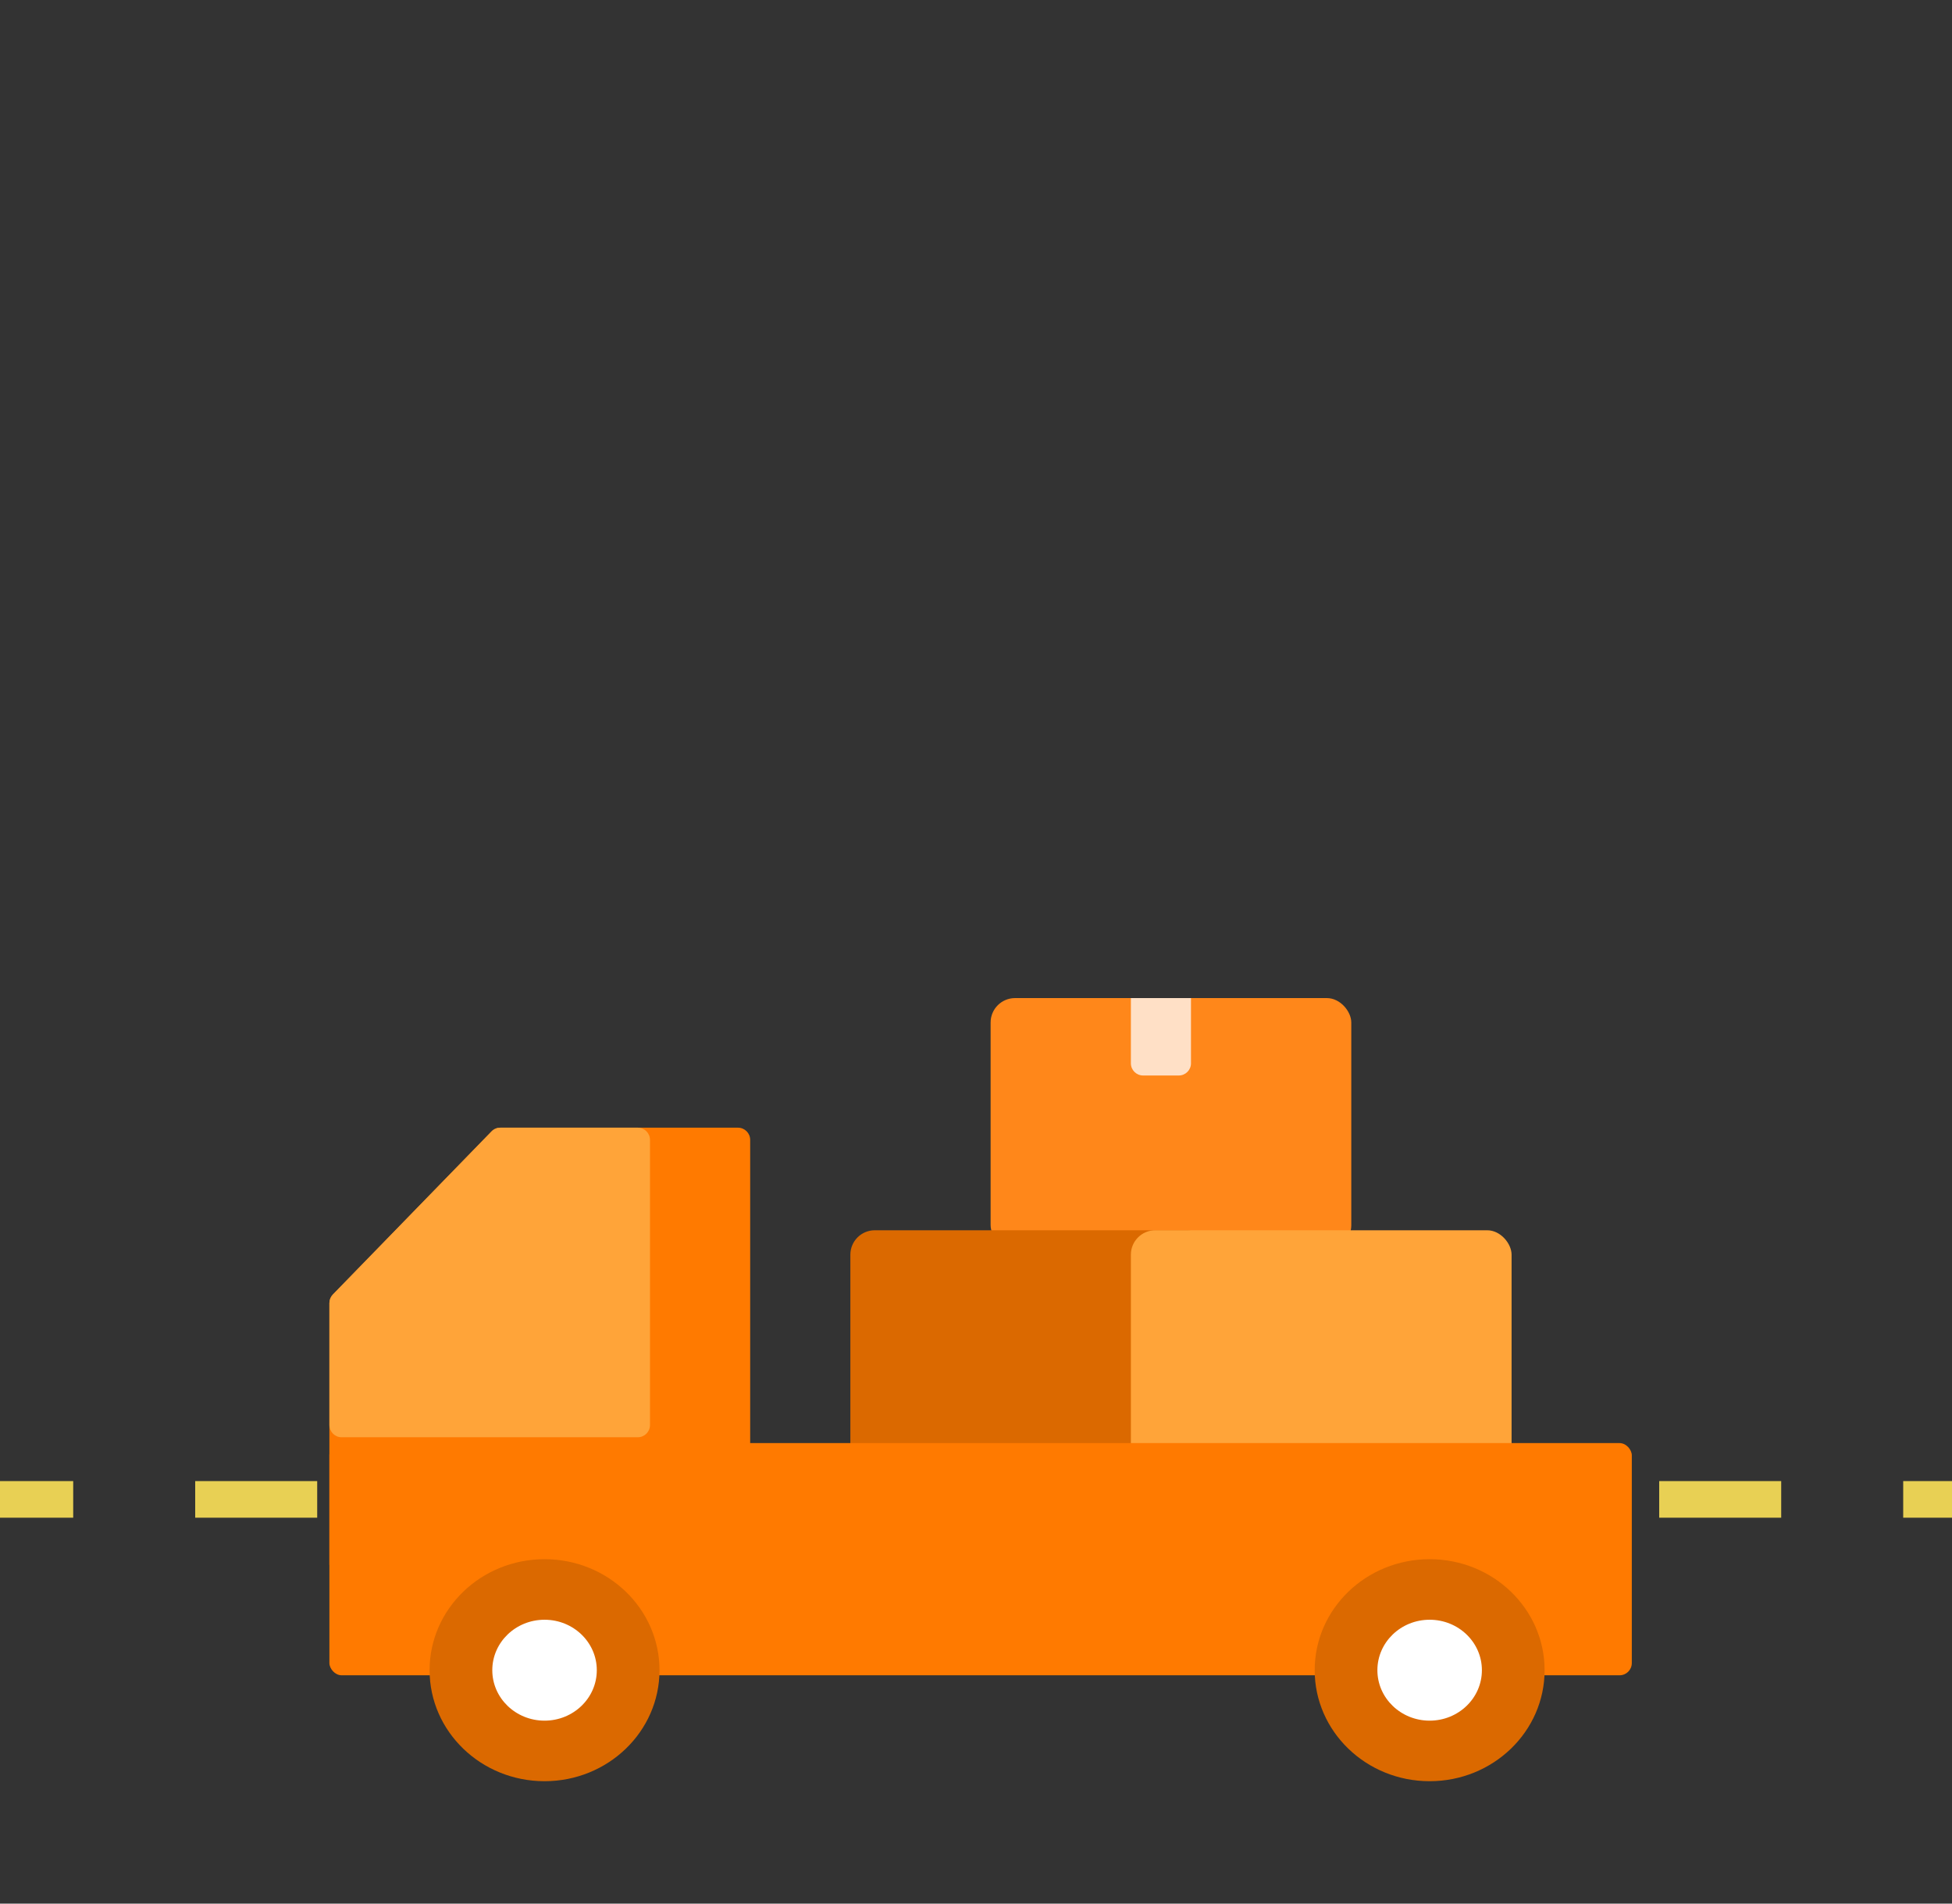 <svg width="160" height="156" viewBox="0 0 160 156" fill="none" xmlns="http://www.w3.org/2000/svg">
<rect x="0" y="0" width="160" height="156" fill="#333333" stroke="none"/>
<g clip-path="url(#clip0_635_5435)">
<line y1="-1.5" x2="247" y2="-1.5" transform="matrix(1 0 0 -1 -44 121.375)" stroke="#E8D054" stroke-width="3" stroke-dasharray="10 10"/>
<rect x="81.198" y="81.793" width="29.563" height="20.612" rx="2" fill="#FF871A"/>
<path d="M92.695 81.793H97.622V87.136C97.622 87.688 97.174 88.136 96.622 88.136H93.695C93.142 88.136 92.695 87.688 92.695 87.136V81.793Z" fill="#FFE0C6"/>
<rect x="69.702" y="100.82" width="29.563" height="20.612" rx="2" fill="#DB6900"/>
<rect x="92.695" y="100.82" width="31.205" height="20.612" rx="2" fill="#FFA439"/>
<path d="M27 106.794V128.204C27 128.714 27.383 129.141 27.889 129.198L60.379 132.836C60.971 132.902 61.49 132.438 61.49 131.842V93.413C61.49 92.861 61.042 92.413 60.49 92.413H41.009C40.739 92.413 40.481 92.522 40.292 92.716L27.283 106.097C27.102 106.284 27 106.534 27 106.794Z" fill="#FF7A00"/>
<path d="M27 106.778V116.782C27 117.334 27.448 117.782 28 117.782H52.278C52.83 117.782 53.278 117.334 53.278 116.782V93.413C53.278 92.861 52.83 92.413 52.278 92.413H41.009C40.739 92.413 40.481 92.522 40.292 92.716L27.283 106.08C27.102 106.267 27 106.517 27 106.778Z" fill="#FFA439"/>
<rect x="27" y="118.261" width="106.754" height="19.027" rx="1" fill="#FF7A00"/>
<ellipse cx="44.635" cy="136.872" rx="9.423" ry="9.097" fill="#DB6900"/>
<ellipse cx="117.184" cy="136.872" rx="9.423" ry="9.097" fill="#DB6900"/>
<ellipse cx="4.283" cy="4.135" rx="4.283" ry="4.135" transform="matrix(1 0 0 -1 40.352 141.007)" fill="white"/>
<ellipse cx="4.283" cy="4.135" rx="4.283" ry="4.135" transform="matrix(1 0 0 -1 112.901 141.007)" fill="white"/>
</g>
<defs>
<clipPath id="clip0_635_5435">
<rect width="160" height="154.466" fill="white" transform="translate(0 0.699)"/>
</clipPath>
</defs>
</svg>
